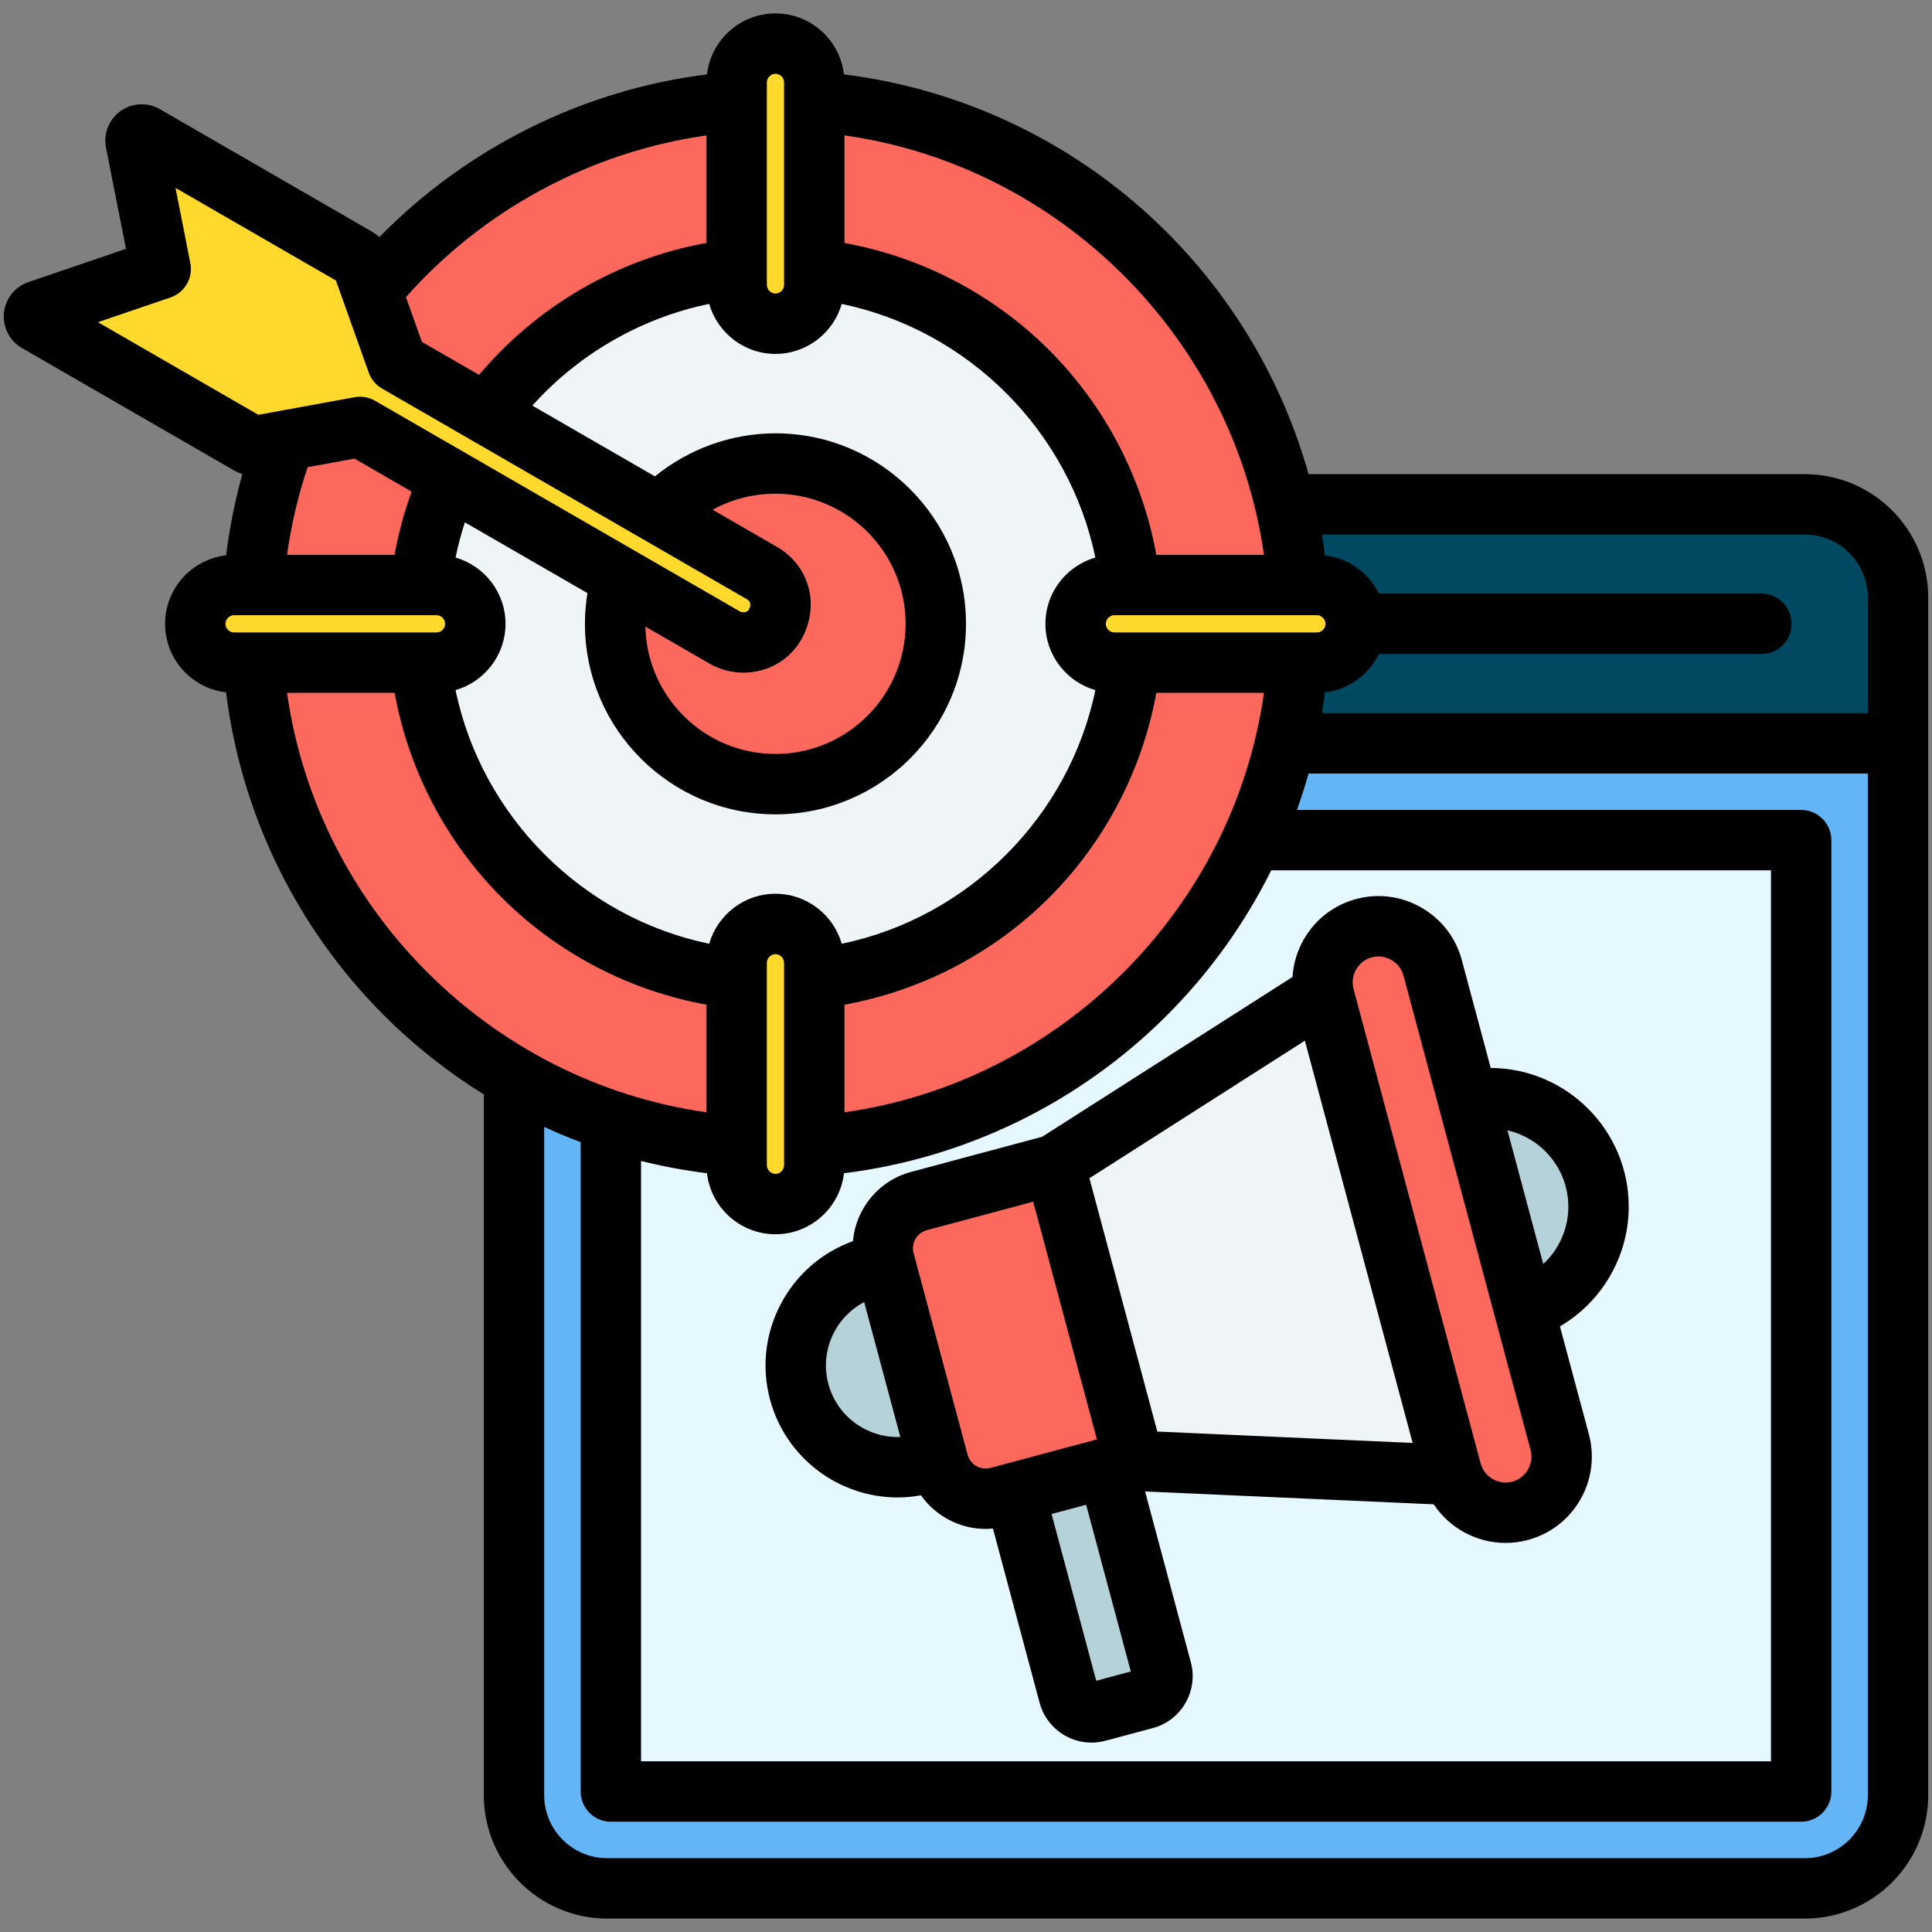 <?xml version="1.0" encoding="UTF-8"?> <svg xmlns="http://www.w3.org/2000/svg" id="Layer_1" viewBox="0 0 512 512"><rect x="0" y="0" width="512" height="512" fill="#808080" stroke="none"/><g clip-rule="evenodd" fill-rule="evenodd"><g><g><path d="m160.924 133.662h317.376c13.586 0 24.702 11.116 24.702 24.702v317.376c0 13.586-11.116 24.702-24.702 24.702h-317.376c-13.586 0-24.702-11.115-24.702-24.702v-317.376c0-13.586 11.116-24.702 24.702-24.702z" fill="#64b5f6"></path><path d="m166.344 222.655h306.537c2.451 0 4.455 2.004 4.455 4.455v243.211c0 2.45-2.004 4.455-4.455 4.455h-306.537c-2.45 0-4.455-2.004-4.455-4.455v-243.211c0-2.45 2.005-4.455 4.455-4.455z" fill="#e6f8ff"></path><path d="m136.222 196.989h366.78v-38.625c0-13.586-11.115-24.702-24.702-24.702h-317.376c-13.586 0-24.702 11.116-24.702 24.702z" fill="#004960"></path></g><g><g fill="#b4d2d7"><path d="m321.505 339.434c3.842 14.338-4.746 29.213-19.084 33.055l-57.561 15.423c-14.338 3.842-29.213-4.746-33.055-19.084-3.842-14.339 4.746-29.213 19.084-33.055l57.561-15.423c14.339-3.842 29.213 4.746 33.055 19.084z"></path><path d="m291.162 380.253-24.367 7.528 16.451 61.395c.891 3.324 4.328 5.309 7.652 4.418l12.547-3.362c3.324-.891 5.309-4.328 4.418-7.652z"></path><ellipse cx="394.868" cy="319.777" rx="28.76" ry="28.76" transform="matrix(.707 -.707 .707 .707 -110.462 372.874)"></ellipse></g><path d="m279.47 308.658-35.921 9.625c-6.894 1.847-11.01 8.977-9.163 15.871l14.312 53.414c1.847 6.894 8.977 11.01 15.871 9.163l35.921-9.625 102.936 4.594c2.721-.096 5.022-1.307 6.642-3.496 1.619-2.188 2.104-4.744 1.399-7.374l-32.75-122.225c-.704-2.63-2.402-4.6-4.899-5.686-2.496-1.086-5.096-.984-7.5.293z" fill="#eff4f7"></path><path d="m248.698 387.567c1.847 6.894 8.977 11.01 15.871 9.163l35.921-9.625c-7.006-26.149-14.012-52.298-21.02-78.447l-35.921 9.625c-6.894 1.847-11.01 8.977-9.163 15.871z" fill="#fc685b"></path><path d="m361.477 245.978c7.891-2.114 16.076 2.612 18.19 10.502l33.685 125.713c2.114 7.891-2.612 16.076-10.502 18.19-7.891 2.114-16.076-2.612-18.19-10.502l-33.685-125.713c-2.114-7.89 2.612-16.075 10.502-18.19z" fill="#fc685b"></path></g><g><circle cx="205.511" cy="165.325" fill="#fc685b" r="138.723"></circle><circle cx="205.511" cy="165.324" fill="#eff4f7" r="94.584"></circle><path d="m205.511 319.091c5.656 0 10.284-4.627 10.284-10.283v-53.661c0-5.656-4.627-10.284-10.284-10.284-5.656 0-10.284 4.627-10.284 10.284v53.661c0 5.656 4.628 10.283 10.284 10.283zm153.767-153.766c0-5.656-4.627-10.283-10.284-10.283h-53.66c-5.656 0-10.283 4.627-10.283 10.283 0 5.657 4.627 10.284 10.283 10.284h53.66c5.657-.001 10.284-4.628 10.284-10.284zm-153.767-153.767c-5.656 0-10.283 4.627-10.283 10.283v53.661c0 5.656 4.627 10.283 10.283 10.283 5.657 0 10.284-4.627 10.284-10.283v-53.661c-.001-5.656-4.628-10.283-10.284-10.283zm-153.767 153.766c0 5.657 4.627 10.284 10.284 10.284h53.66c5.656 0 10.283-4.627 10.283-10.284 0-5.656-4.627-10.283-10.283-10.283h-53.66c-5.657 0-10.284 4.627-10.284 10.283z" fill="#ffda2d"></path><circle cx="205.511" cy="165.325" fill="#fc685b" r="42.489"></circle><path d="m95.399 113.138 96.638 55.797c4.697 2.71 10.906 1.166 13.474-3.611 2.617-4.867 1.345-10.614-3.61-13.475l-96.638-55.798-9.289-26.039c-.271-.759-.745-1.326-1.444-1.73l-56.165-32.43c-1.218-.703-2.694.354-2.423 1.733l6.652 33.676-32.488 11.076c-1.331.452-1.507 2.261-.288 2.963l56.166 32.429c.698.402 1.426.527 2.218.382z" fill="#ffda2d"></path></g></g><path d="m408.977 334.979-9.489-35.43c9.22 2.109 16.14 10.372 16.14 20.229 0 5.9-2.519 11.362-6.651 15.201zm-4.06 54.479c.92-1.599 1.174-3.438.703-5.188l-33.68-125.721c-.472-1.75-1.613-3.221-3.202-4.15-1.599-.92-3.438-1.17-5.198-.698-3.641.977-5.82 4.75-4.839 8.4l33.68 125.707c.467 1.755 1.608 3.231 3.207 4.151 1.589.92 3.434 1.17 5.193.703 1.749-.473 3.221-1.614 4.136-3.204zm-114.407 55.961-11.833-44.188 9.164-2.453 11.838 44.179zm-34.09-59.917-14.31-53.423c-.34-1.268-.16-2.599.5-3.749.67-1.16 1.731-1.981 3-2.321l28.2-7.546 16.88 62.988-23.879 6.4c-.01 0-.01 0-.01 0l-4.311 1.151c-2.642.706-5.363-.864-6.07-3.5zm-36.892-18.744c-2.339-8.72 1.821-17.658 9.49-21.7l9.579 35.75c-8.66.331-16.739-5.329-19.069-14.05zm69.18-54.507 57.102-36.463 28.558 106.61-67.671-3.019zm142.922 7.527c0-20.21-16.39-36.651-36.571-36.76l-7.669-28.61c-1.571-5.876-5.363-10.801-10.654-13.861-5.297-3.056-11.456-3.877-17.338-2.297-5.881 1.58-10.801 5.358-13.857 10.659-1.792 3.108-2.792 6.518-3.014 9.999l-66.327 42.339-34.732 9.315c-5.4 1.439-9.909 4.91-12.711 9.768-1.547 2.679-2.448 5.598-2.717 8.588-16.941 6.08-26.714 24.29-21.974 41.981 4.193 15.611 18.361 25.94 33.812 25.94 2.047 0 4.117-.203 6.188-.571 3.9 5.528 10.31 8.909 17.144 8.909.637 0 1.288-.047 1.929-.099l12.366 46.169c.99 3.669 3.353 6.74 6.641 8.65 2.203 1.269 4.641 1.91 7.112 1.91 1.241 0 2.481-.16 3.698-.49l12.55-3.358c3.669-.981 6.74-3.339 8.65-6.641 1.901-3.302 2.41-7.141 1.429-10.81l-12.131-45.259 76.501 3.41c4.212 6.339 11.39 10.23 19.05 10.23 1.952 0 3.943-.25 5.91-.783 12.173-3.259 19.422-15.809 16.163-27.978l-7.674-28.619c11.053-6.479 18.226-18.487 18.226-31.731zm46.669 172.659c9.211 0 16.701-7.485 16.701-16.696v-270.751h-148.214c-.915 3.259-1.948 6.48-3.08 9.659h133.621c4.419 0 7.999 3.589 7.999 7.999v252.122c0 4.419-3.58 7.999-7.999 7.999h-315.44c-4.419 0-7.999-3.58-7.999-7.999v-172.094c-3.273-1.226-6.499-2.575-9.673-4.037v177.102c0 9.211 7.494 16.696 16.701 16.696zm-402.231-308.827h28.511c3.702 20.418 13.611 39.467 28.388 54.249 14.781 14.781 33.84 24.69 54.262 28.393v28.516c-57.261-8.081-103.091-53.91-111.161-111.158zm-50.107-98.229 19.219-6.551c3.787-1.292 6.037-5.193 5.259-9.122l-3.929-19.917 42.519 24.549 8.697 24.398c.642 1.792 1.891 3.292 3.542 4.24l96.63 55.8c1.038.604 1.231 1.523.561 2.759-.212.391-.59.571-.882.651-.241.071-.891.193-1.538-.179l-96.64-55.8c-1.221-.712-2.599-1.071-3.999-1.071-.481 0-.962.042-1.443.132l-25.478 4.66zm161.269-49.494c-30.591 4.33-59.05 19.601-79.651 42.854l4.23 11.857 15.159 8.749c15.413-18.319 36.788-30.728 60.262-34.968zm15.998-14.051c0-1.226 1.042-2.278 2.283-2.278 1.24 0 2.278 1.052 2.278 2.278v53.664c0 1.24-1.038 2.288-2.278 2.288s-2.283-1.047-2.283-2.288zm131.73 125.203h-28.521c-3.698-20.417-13.611-39.472-28.388-54.248-14.781-14.781-33.831-24.7-54.258-28.402v-28.512c57.258 8.079 103.087 53.914 111.167 111.162zm-127.169 108.11v53.659c0 1.231-1.038 2.283-2.278 2.283s-2.283-1.052-2.283-2.283v-53.659c0-1.24 1.042-2.287 2.283-2.287 1.24-.001 2.278 1.046 2.278 2.287zm141.2-92.112c1.24 0 2.288 1.052 2.288 2.283 0 1.24-1.047 2.292-2.288 2.292h-53.659c-1.231 0-2.283-1.052-2.283-2.292 0-1.231 1.052-2.283 2.283-2.283zm-125.197 131.73c57.257-8.079 103.087-53.909 111.166-111.157h-28.521c-3.698 20.418-13.611 39.467-28.388 54.249-14.781 14.781-33.831 24.69-54.258 28.393v28.515zm-17.895-149.846c8.56 4.938 11.423 15.338 6.66 24.186-2.241 4.15-5.999 7.159-10.598 8.471-1.608.453-3.259.679-4.919.679-3.141 0-6.263-.807-9.004-2.396l-16.998-9.81c.391 18.677 15.701 33.756 34.472 33.756 19.016 0 34.487-15.47 34.487-34.487 0-19.012-15.47-34.482-34.487-34.482-5.943 0-11.612 1.471-16.64 4.249zm-85.169 2.839c.651-3.16 1.472-6.273 2.471-9.334l32.482 18.753c-.434 2.693-.665 5.41-.665 8.141 0 27.841 22.653 50.49 50.494 50.49s50.489-22.649 50.489-50.49-22.648-50.48-50.489-50.48c-11.654 0-22.983 4.108-31.94 11.409l-32.492-18.757c12.362-13.753 28.817-23.224 46.867-26.964 2.193 7.641 9.23 13.262 17.564 13.262 8.329 0 15.366-5.612 17.559-13.248 33.567 6.966 60.257 33.656 67.218 67.218-7.631 2.198-13.239 9.23-13.239 17.559 0 8.339 5.608 15.371 13.239 17.569-6.961 33.562-33.652 60.252-67.218 67.219-2.193-7.641-9.23-13.249-17.559-13.249-8.334 0-15.361 5.608-17.564 13.249-33.557-6.966-60.257-33.657-67.219-67.219 7.631-2.198 13.239-9.23 13.239-17.569.002-8.328-5.606-15.361-13.237-17.559zm-39.208-23.95c-2.533 7.551-4.353 15.328-5.452 23.228h28.501c1.019-5.712 2.528-11.31 4.518-16.757l-15.14-8.74zm-19.493 43.802c-1.24 0-2.278-1.052-2.278-2.292 0-1.231 1.038-2.283 2.278-2.283h53.663c1.241 0 2.278 1.052 2.278 2.283 0 1.24-1.037 2.292-2.278 2.292zm107.86 140.059v159.099h299.441v-236.118h-132.437c-7.023 14.097-16.314 27.096-27.634 38.415-23.158 23.162-53.319 37.854-85.598 41.854-1.052 9.088-8.782 16.168-18.149 16.168-9.362 0-17.102-7.08-18.154-16.168-5.895-.731-11.738-1.821-17.469-3.25zm308.412-166.014h-127.98c.302 1.83.561 3.669.788 5.513 6.301.74 11.621 4.679 14.305 10.145h101.366c4.424 0 8.004 3.594 8.004 8.004 0 4.419-3.58 7.999-8.004 7.999h-101.366c-2.684 5.48-8.004 9.419-14.305 10.159-.227 1.839-.486 3.679-.788 5.509h144.681v-30.628c0-9.211-7.49-16.701-16.701-16.701zm0-15.998h-131.513c-6.759-24.04-19.606-46.16-37.529-64.082-23.158-23.158-53.319-37.849-85.598-41.858-1.052-9.079-8.791-16.159-18.149-16.159-9.362 0-17.092 7.079-18.154 16.159-32.84 4.098-63.639 19.441-86.815 43.118-.613-.556-1.273-1.056-2.014-1.476l-56.158-32.431c-3.269-1.891-7.362-1.694-10.428.5-3.061 2.198-4.575 5.999-3.844 9.706l5.292 26.813-25.851 8.81c-3.58 1.217-6.131 4.429-6.49 8.178-.373 3.759 1.5 7.41 4.768 9.291l56.173 32.43c.717.42 1.481.74 2.25.981-1.971 7.051-3.41 14.248-4.32 21.531-9.089 1.047-16.168 8.787-16.168 18.149 0 9.372 7.065 17.097 16.158 18.158 4 32.27 18.701 62.441 41.849 85.589 8.041 8.041 16.932 15.064 26.459 20.974v185.7c0 18.026 14.668 32.699 32.699 32.699h317.383c18.031 0 32.699-14.673 32.699-32.699v-317.382c0-18.026-14.668-32.699-32.699-32.699z"></path></g></svg> 